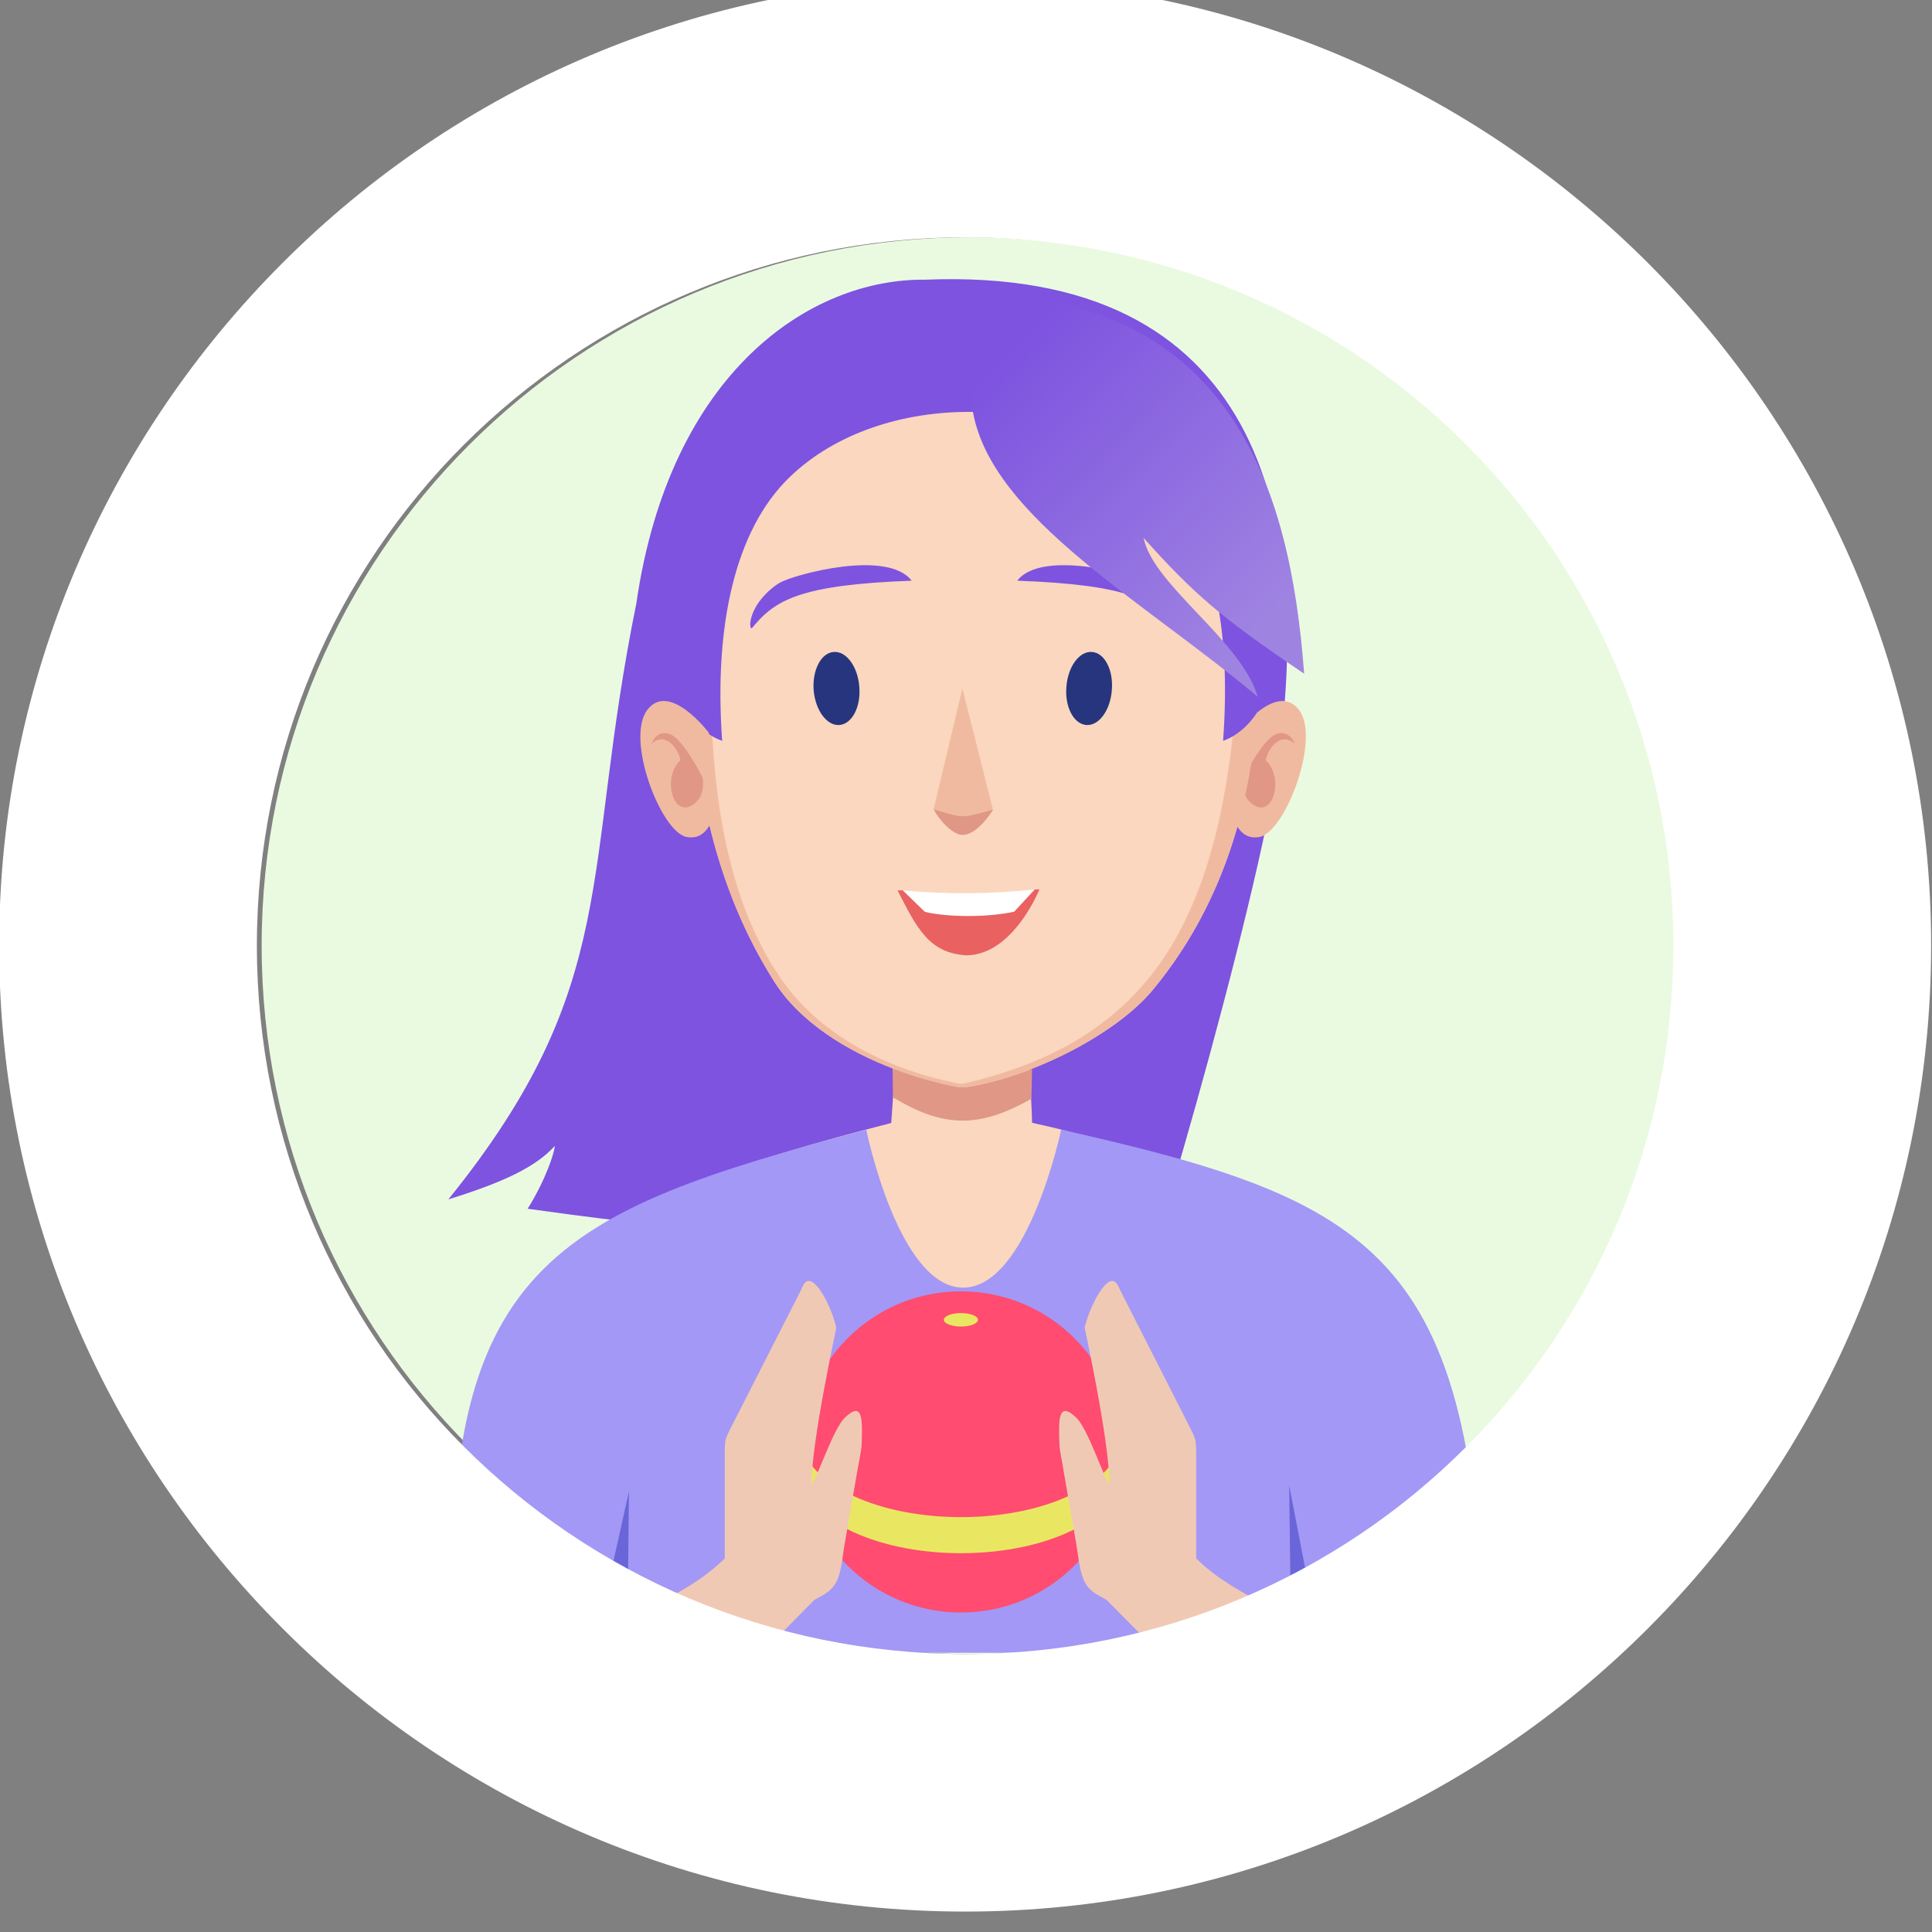 <?xml version="1.0" encoding="UTF-8"?>
<!DOCTYPE svg PUBLIC "-//W3C//DTD SVG 1.1//EN" "http://www.w3.org/Graphics/SVG/1.1/DTD/svg11.dtd">
<!-- Creator: CorelDRAW X7 -->
<svg xmlns="http://www.w3.org/2000/svg" xml:space="preserve" width="88.9mm" height="88.9mm" version="1.1" style="shape-rendering:geometricPrecision; text-rendering:geometricPrecision; image-rendering:optimizeQuality; fill-rule:evenodd; clip-rule:evenodd"
viewBox="0 0 8890 8890"
 xmlns:xlink="http://www.w3.org/1999/xlink">
 <rect x="0" y="0" width="8890" height="8890" fill="#808080" stroke="none"/>
 <defs>
  <style type="text/css">
   <![CDATA[
    .fil12 {fill:#6A66D9}
    .fil9 {fill:#7D53E0}
    .fil11 {fill:#E9E762}
    .fil0 {fill:#EAFAE1}
    .fil14 {fill:#F0C9B5}
    .fil10 {fill:#FF4C70}
    .fil6 {fill:#26357E;fill-rule:nonzero}
    .fil1 {fill:#7D53E0;fill-rule:nonzero}
    .fil5 {fill:#A398F5;fill-rule:nonzero}
    .fil3 {fill:#E09786;fill-rule:nonzero}
    .fil8 {fill:#E96161;fill-rule:nonzero}
    .fil4 {fill:#F0BAA1;fill-rule:nonzero}
    .fil2 {fill:#FAD7BE;fill-rule:nonzero}
    .fil7 {fill:white;fill-rule:nonzero}
    .fil13 {fill:url(#id0);fill-rule:nonzero}
   ]]>
  </style>
  <linearGradient id="id0" gradientUnits="userSpaceOnUse" x1="5805.55" y1="2877.74" x2="4567.43" y2="1677.62">
   <stop offset="0" style="stop-opacity:1; stop-color:#9F83E1"/>
   <stop offset="1" style="stop-opacity:1; stop-color:#7D53E0"/>
  </linearGradient>
 </defs>
 <g id="Слой_x0020_1">
  <path class="fil0" d="M4463 1092c1801,0 3260,1460 3260,3259 0,1801 -1459,3260 -3260,3260 -1799,0 -3259,-1459 -3259,-3260 0,-1799 1460,-3259 3259,-3259z"/>
  <path class="fil1" d="M5130 6241c83,-88 662,-2085 755,-2765 147,-1082 -76,-2253 -1628,-2189 -529,-6 -1175,425 -1329,1490 -253,1242 -64,1751 -865,2742 263,-82 403,-151 490,-246 -2,31 -41,154 -125,289 623,87 453,48 752,93 878,135 1184,268 1950,586z"/>
  <path class="fil2" d="M4720 4654c0,0 29,432 29,512 16,5 74,16 147,35 379,99 1352,448 1096,675 -727,648 -2250,861 -3193,-40 -304,-291 1294,-662 1302,-669l13 -187c10,-139 -10,-299 -10,-299l616 -27 0 0z"/>
  <path class="fil3" d="M4746 5056c-222,124 -387,146 -637,-7l-2 -141c92,36 178,69 267,87 52,11 58,11 110,1 88,-17 178,-44 265,-78l-3 138z"/>
  <path class="fil2" d="M4429 5003c338,-49 713,-254 872,-444 558,-669 545,-1572 420,-2173 -208,-1212 -2181,-1344 -2460,-57 -119,549 -158,1464 302,2188 172,271 556,433 867,486l-1 0 0 0z"/>
  <path class="fil4" d="M5695 3371c0,0 179,-238 282,-105 102,133 -63,561 -180,585 -131,27 -143,-184 -143,-184l41 -296 0 0z"/>
  <path class="fil3" d="M5722 3578c0,0 87,-176 150,-200 63,-23 86,45 86,45 0,0 -42,-46 -91,-2 -36,33 -43,77 -43,77 89,82 32,282 -68,197 -49,-41 -34,-117 -34,-117l0 0z"/>
  <path class="fil4" d="M4484 4996c323,-63 667,-258 817,-437 558,-669 545,-1572 420,-2173 -7,-40 -16,-78 -26,-116 22,681 43,1729 -442,2270 -206,231 -474,365 -813,445 -16,3 -16,3 -32,0 -364,-72 -646,-243 -807,-471 -452,-640 -331,-1729 -263,-2421 -33,72 -59,151 -77,236 -119,549 -158,1464 302,2188 116,184 330,319 553,403 86,33 173,58 257,75 52,11 58,11 111,1l0 0z"/>
  <path class="fil5" d="M6827 7605c-37,-1835 -500,-2082 -1944,-2407 0,0 -153,729 -452,727 -298,-2 -445,-727 -445,-727 -1421,380 -1989,611 -1892,2407l4733 0 0 0z"/>
  <path class="fil6" d="M3744 3176c8,93 61,165 119,160 58,-5 99,-84 91,-176 -7,-93 -60,-165 -118,-160 -58,4 -99,84 -92,176z"/>
  <path class="fil6" d="M5116 3176c-7,93 -60,165 -118,160 -58,-5 -99,-84 -91,-176 7,-93 60,-165 118,-160 58,4 99,84 91,176z"/>
  <path class="fil4" d="M4428 3170l-132 554c53,104 183,149 273,2l-140 -556 -1 0z"/>
  <path class="fil3" d="M4296 3724c47,82 102,117 132,118 36,1 89,-33 141,-116 -153,40 -122,41 -274,-2l1 0z"/>
  <path class="fil7" d="M4151 4097c48,121 140,251 283,271 190,27 349,-276 349,-276l-21 1c-221,21 -384,23 -611,4z"/>
  <path class="fil8" d="M4155 4097l-25 0c90,176 145,288 317,299 216,-2 336,-304 336,-304l-22 1 -94 102c-123,27 -305,26 -411,1l-102 -99 1 0z"/>
  <path class="fil9" d="M3593 2679c-6,3 -12,7 -17,10 -2,2 -4,3 -6,4 0,0 0,0 0,0 0,0 0,0 0,0 -136,100 -125,217 -108,195 105,-128 220,-197 733,-216 -112,-146 -538,-28 -602,7l0 0z"/>
  <path class="fil9" d="M5283 2679c7,3 12,7 17,10 2,2 4,3 6,4 0,0 0,0 0,0 0,0 0,0 0,0 136,100 126,217 108,195 -105,-128 -220,-197 -733,-216 112,-146 538,-28 602,7l0 0z"/>
  <path class="fil10" d="M4422 5942c408,0 739,331 739,739 0,408 -331,739 -739,739 -408,0 -739,-331 -739,-739 0,-408 331,-739 739,-739z"/>
  <path class="fil11" d="M5143 6687c12,26 18,54 18,83 0,208 -331,377 -739,377 -408,0 -739,-169 -739,-377 0,-29 6,-57 18,-83 74,168 368,294 721,294 352,0 647,-126 721,-294z"/>
  <polygon class="fil12" points="5942,7605 6081,7605 5932,6835 "/>
  <path class="fil1" d="M5628 3409c39,-535 -49,-961 -308,-1203 -431,-403 -1261,-422 -1687,-10 -252,243 -348,687 -310,1213 -100,-35 -156,-130 -156,-130 -372,-951 494,-2321 1980,-1725 774,310 701,1579 637,1725 0,0 -56,95 -156,130z"/>
  <path class="fil4" d="M3261 3371c0,0 -180,-238 -282,-105 -103,133 62,561 179,585 131,27 143,-184 143,-184l-40 -296 0 0z"/>
  <path class="fil3" d="M3233 3578c0,0 -87,-176 -150,-200 -63,-23 -85,45 -85,45 0,0 41,-46 90,-2 36,33 43,77 43,77 -88,82 -32,282 68,197 49,-41 34,-117 34,-117l0 0z"/>
  <path class="fil13" d="M5788 3207c-77,-261 -482,-514 -526,-732 230,256 351,363 739,625 -64,-858 -337,-1779 -1629,-1751 15,14 23,92 105,547 89,489 788,870 1311,1311l0 0z"/>
  <path class="fil14" d="M3335 7171c-209,208 -529,261 -529,412 0,76 205,91 281,91 93,0 197,107 298,55l362 -367c34,-19 55,-27 81,-54 43,-44 46,-131 59,-206l59 -340c5,-29 18,-90 19,-115 3,-110 8,-206 -78,-123 -55,54 -124,273 -153,306 0,-199 115,-718 114,-721 -21,-96 -104,-260 -147,-203 -8,12 -12,22 -18,36l-312 612c-40,79 -36,65 -36,180 0,146 0,291 0,437z"/>
  <path class="fil14" d="M5504 7171c210,208 530,261 530,412 0,76 -205,91 -281,91 -94,0 -197,107 -298,55l-363 -367c-33,-19 -55,-27 -81,-54 -42,-44 -46,-131 -59,-206l-59 -340c-4,-29 -18,-90 -18,-115 -4,-110 -8,-206 78,-123 55,54 124,273 152,306 0,-199 -114,-718 -114,-721 22,-96 105,-260 147,-203 9,12 12,22 19,36l311 612c40,79 36,65 36,180 0,146 0,291 0,437z"/>
  <polygon class="fil12" points="2886,7654 2718,7654 2894,6863 "/>
  <path class="fil7" d="M4442 -93c1225,0 2336,498 3142,1304 804,805 1302,1915 1302,3140 0,1226 -498,2337 -1302,3141 -805,806 -1917,1304 -3142,1304 -1226,0 -2337,-497 -3141,-1302 -806,-805 -1305,-1917 -1305,-3143 0,-1225 499,-2337 1305,-3142 804,-805 1915,-1302 3141,-1302zm2304 2138c-589,-589 -1403,-953 -2304,-953 -902,0 -1718,365 -2308,955 -588,588 -952,1403 -952,2304 0,902 364,1717 952,2305 590,590 1406,955 2308,955 901,0 1716,-364 2304,-953 590,-589 954,-1405 954,-2307 0,-901 -365,-1717 -954,-2306z"/>
  <path class="fil11" d="M4422 6042c43,0 78,14 78,31 0,17 -35,31 -78,31 -43,0 -79,-14 -79,-31 0,-17 36,-31 79,-31z"/>
 </g>
</svg>
